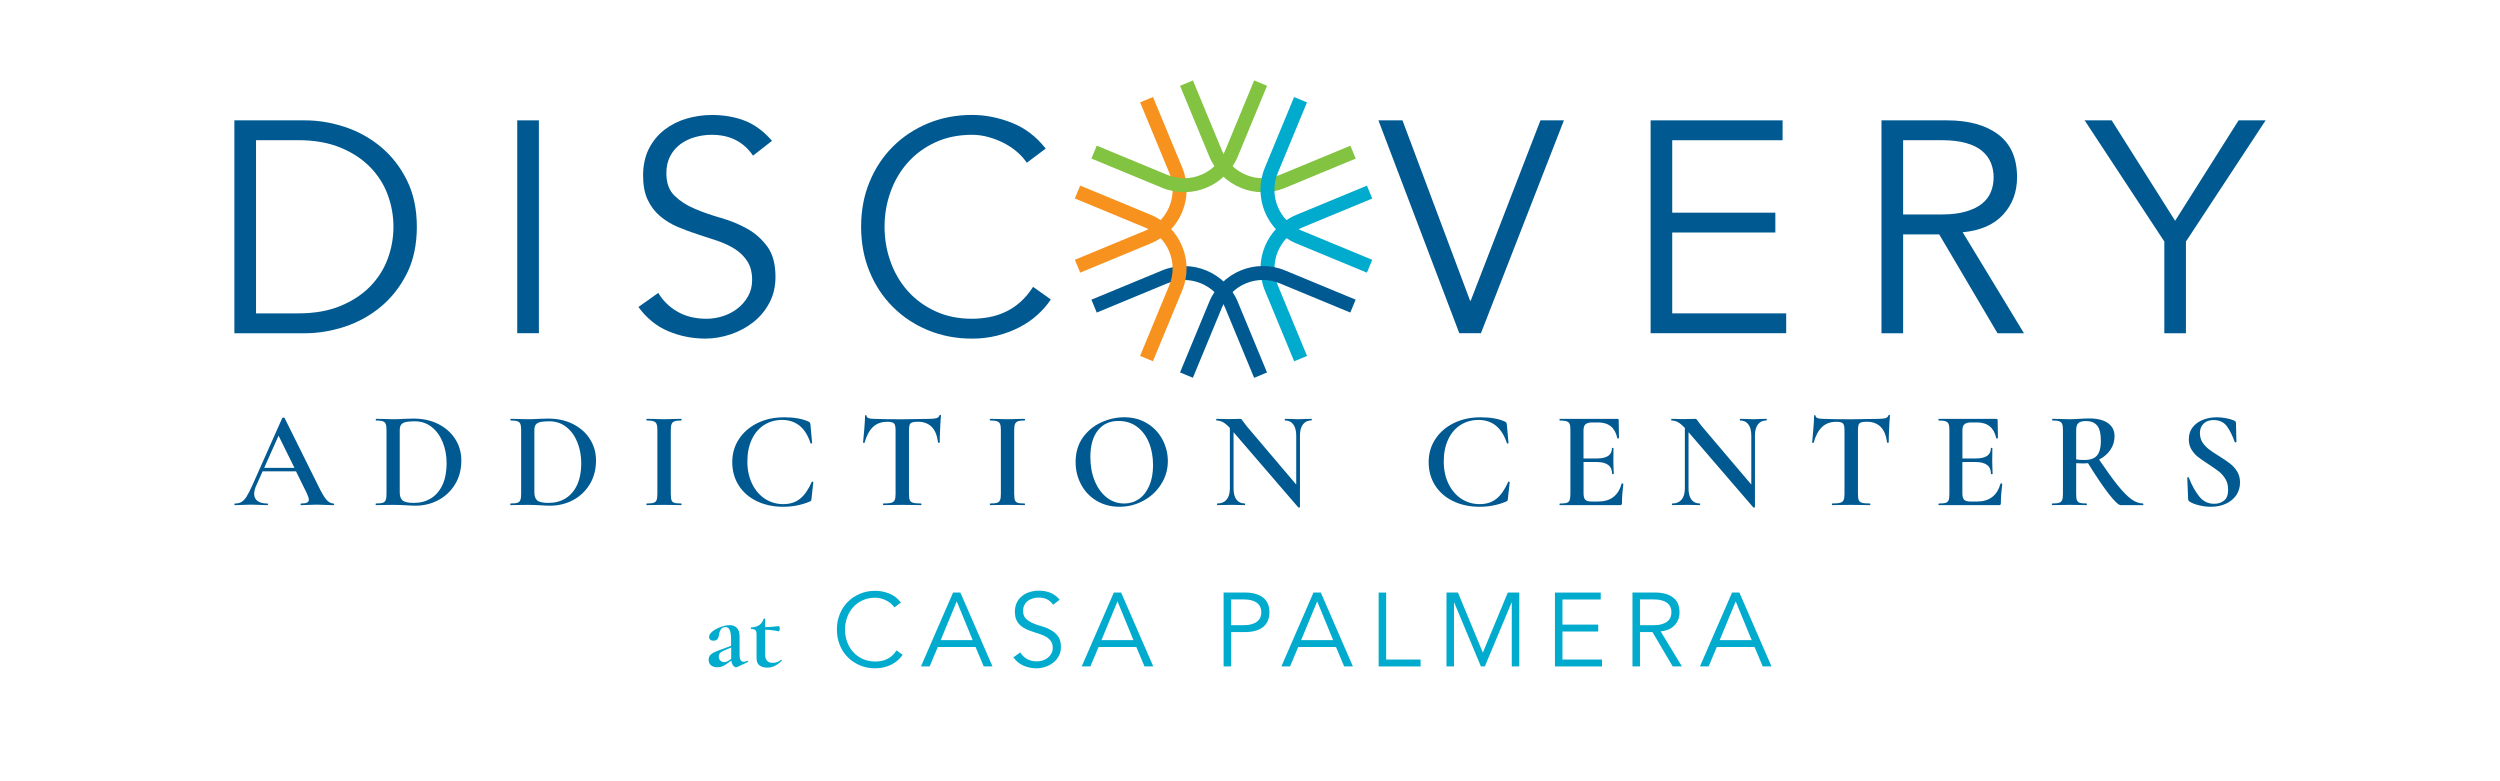 <?xml version="1.0" encoding="UTF-8"?> <svg xmlns="http://www.w3.org/2000/svg" id="Layer_1" data-name="Layer 1" viewBox="0 0 576 180"><defs><style> .cls-1 { fill: #f7921e; } .cls-2 { fill: #00abcd; } .cls-3 { fill: #82c341; } .cls-4 { fill: #005a91; } </style></defs><path class="cls-2" d="M298.17,83.23l-6.73-16.26c-2.82-6.81.42-14.65,7.24-17.47l16.26-6.73,1.23,2.97-16.26,6.73c-5.18,2.14-7.64,8.1-5.5,13.28l6.73,16.26-2.97,1.23Z"></path><path class="cls-3" d="M285.85,43.26c-3.16-1.31-5.83-3.83-7.24-7.23l-6.73-16.26,2.97-1.23,6.74,16.26c2.14,5.18,8.1,7.64,13.28,5.5l16.26-6.73,1.23,2.97-16.26,6.74c-3.41,1.41-7.07,1.3-10.24,0"></path><path class="cls-4" d="M252.69,72.02l-1.23-2.97,16.26-6.73c6.81-2.82,14.65.42,17.47,7.24l6.73,16.26-2.97,1.23-6.73-16.26c-2.14-5.18-8.1-7.65-13.28-5.5l-16.26,6.73Z"></path><path class="cls-1" d="M248.88,62.82l-1.23-2.97,16.26-6.73c5.18-2.15,7.64-8.1,5.5-13.28l-6.73-16.26,2.97-1.23,6.74,16.26c2.82,6.81-.43,14.65-7.24,17.47l-16.26,6.73Z"></path><path class="cls-2" d="M314.93,62.82l-16.26-6.73c-6.81-2.82-10.06-10.66-7.24-17.47l6.73-16.26,2.97,1.23-6.73,16.26c-2.15,5.18.32,11.14,5.5,13.28l16.26,6.73-1.23,2.97Z"></path><path class="cls-3" d="M267.72,43.26l-16.26-6.73,1.23-2.97,16.26,6.73c5.18,2.14,11.13-.32,13.28-5.5l6.73-16.26,2.97,1.23-6.73,16.26c-2.82,6.81-10.66,10.06-17.47,7.24"></path><path class="cls-4" d="M274.85,87.04l-2.97-1.23,6.73-16.26c2.82-6.81,10.66-10.06,17.47-7.24l16.26,6.73-1.23,2.97-16.26-6.73c-5.18-2.15-11.13.32-13.28,5.5l-6.73,16.26Z"></path><path class="cls-1" d="M265.64,83.23l-2.97-1.23,6.73-16.26c2.14-5.18-.32-11.13-5.5-13.28l-16.26-6.73,1.23-2.97,16.26,6.73c6.81,2.82,10.06,10.66,7.24,17.47l-6.73,16.26Z"></path><path class="cls-4" d="M58.99,72.2h9.7c3.74,0,6.98-.56,9.73-1.7,2.75-1.13,5.03-2.63,6.86-4.5,1.82-1.87,3.17-3.99,4.05-6.37.88-2.38,1.32-4.84,1.32-7.38s-.44-5-1.32-7.38c-.88-2.38-2.23-4.5-4.05-6.37-1.83-1.87-4.11-3.37-6.86-4.5-2.75-1.13-5.99-1.7-9.73-1.7h-9.7v39.9ZM54,27.73h16.28c3.05,0,6.11.51,9.18,1.52,3.07,1.02,5.84,2.55,8.31,4.61,2.47,2.06,4.47,4.62,5.99,7.69,1.52,3.07,2.28,6.64,2.28,10.7s-.76,7.69-2.28,10.74c-1.53,3.05-3.52,5.6-5.99,7.66-2.47,2.06-5.24,3.59-8.31,4.61-3.07,1.01-6.13,1.52-9.18,1.52h-16.28V27.73Z"></path><rect class="cls-4" x="119.17" y="27.73" width="4.99" height="49.04"></rect><path class="cls-4" d="M173.48,35.84c-2.17-3.19-5.33-4.78-9.49-4.78-1.29,0-2.56.17-3.81.52-1.25.34-2.37.87-3.36,1.59-.99.72-1.79,1.64-2.39,2.77-.6,1.13-.9,2.46-.9,3.98,0,2.22.62,3.94,1.87,5.16,1.25,1.23,2.79,2.23,4.64,3.01,1.84.79,3.87,1.49,6.06,2.12,2.19.62,4.21,1.45,6.06,2.49,1.85,1.04,3.39,2.42,4.64,4.12,1.25,1.71,1.87,4.04,1.87,6.99,0,2.22-.47,4.21-1.42,5.99-.95,1.78-2.2,3.27-3.74,4.47-1.55,1.2-3.28,2.13-5.2,2.77-1.92.64-3.85.97-5.78.97-3,0-5.85-.56-8.55-1.7-2.7-1.13-5-2.99-6.89-5.58l4.58-3.25c1.06,1.8,2.53,3.24,4.42,4.33,1.89,1.09,4.12,1.63,6.7,1.63,1.24,0,2.48-.2,3.73-.59,1.24-.39,2.36-.97,3.35-1.73.99-.76,1.81-1.69,2.45-2.8.64-1.11.97-2.38.97-3.81,0-1.71-.36-3.13-1.07-4.26-.72-1.13-1.66-2.08-2.84-2.84s-2.52-1.39-4.01-1.91c-1.5-.5-3.05-1.01-4.64-1.52-1.59-.51-3.14-1.09-4.64-1.73-1.5-.64-2.84-1.47-4.01-2.46-1.18-.99-2.13-2.24-2.84-3.74-.72-1.5-1.07-3.38-1.07-5.64s.45-4.41,1.35-6.17c.9-1.75,2.1-3.21,3.6-4.36,1.5-1.15,3.2-2.01,5.09-2.56,1.89-.55,3.83-.83,5.82-.83,2.77,0,5.29.44,7.55,1.31,2.26.88,4.36,2.42,6.3,4.64l-4.36,3.4Z"></path><path class="cls-4" d="M242.1,69.02c-.83,1.25-1.86,2.42-3.08,3.53-1.22,1.11-2.62,2.07-4.19,2.87-1.57.81-3.27,1.45-5.09,1.91-1.82.46-3.75.69-5.78.69-3.65,0-7.03-.65-10.15-1.94-3.12-1.29-5.82-3.08-8.1-5.37-2.29-2.28-4.08-5-5.37-8.14-1.29-3.14-1.94-6.58-1.94-10.32s.64-7.18,1.94-10.32c1.29-3.14,3.08-5.85,5.37-8.14s4.98-4.07,8.1-5.37c3.12-1.29,6.5-1.94,10.15-1.94,3.04,0,6.09.6,9.14,1.8,3.05,1.2,5.66,3.18,7.83,5.96l-4.36,3.26c-.51-.79-1.2-1.57-2.08-2.36-.88-.79-1.88-1.48-3.01-2.08-1.13-.6-2.35-1.09-3.64-1.45-1.29-.37-2.59-.55-3.88-.55-3.14,0-5.96.58-8.45,1.73-2.49,1.15-4.61,2.7-6.34,4.64s-3.06,4.19-3.98,6.75c-.93,2.56-1.39,5.26-1.39,8.07s.46,5.51,1.39,8.07c.92,2.56,2.25,4.82,3.98,6.75,1.73,1.94,3.85,3.49,6.34,4.64,2.5,1.16,5.31,1.73,8.45,1.73,1.29,0,2.57-.12,3.84-.35,1.27-.23,2.52-.62,3.74-1.18,1.22-.55,2.38-1.3,3.46-2.25,1.09-.95,2.09-2.14,3.02-3.57l4.09,2.91Z"></path><polygon class="cls-4" points="338.71 69.29 338.85 69.29 354.92 27.73 360.33 27.73 341.21 76.77 336.22 76.77 317.59 27.73 323.13 27.73 338.71 69.29"></polygon><polygon class="cls-4" points="385.28 72.2 411.54 72.2 411.54 76.77 380.3 76.77 380.3 27.73 410.71 27.73 410.71 32.31 385.28 32.31 385.28 49 409.04 49 409.04 53.57 385.28 53.57 385.28 72.2"></polygon><path class="cls-4" d="M438.48,49.41h8.87c2.22,0,4.1-.23,5.64-.69,1.55-.46,2.78-1.07,3.71-1.83.93-.76,1.59-1.66,2.01-2.7.42-1.04.62-2.16.62-3.36s-.21-2.25-.62-3.29c-.42-1.04-1.09-1.95-2.01-2.74-.92-.79-2.16-1.4-3.71-1.84-1.55-.44-3.43-.66-5.64-.66h-8.87v17.11ZM438.48,76.78h-4.99V27.73h15.1c4.99,0,8.93,1.09,11.81,3.26,2.88,2.17,4.33,5.45,4.33,9.84,0,3.42-1.07,6.29-3.22,8.63-2.15,2.33-5.25,3.68-9.31,4.05l14.13,23.28h-6.1l-13.44-22.79h-8.31v22.79Z"></path><polygon class="cls-4" points="503.64 76.78 498.66 76.78 498.66 55.65 480.3 27.73 486.53 27.73 501.15 50.87 515.77 27.73 522 27.73 503.64 55.65 503.64 76.78"></polygon><path class="cls-4" d="M506.85,99.87c0-.95.28-1.71.85-2.26.56-.55,1.32-.83,2.28-.83,1.42,0,2.48.52,3.2,1.57.71,1.05,1.27,2.22,1.7,3.51.02.06.09.09.21.06.12-.02.18-.06.18-.12l-.1-4.33c0-.28-.16-.48-.48-.6-.49-.21-1.09-.39-1.81-.52-.72-.14-1.44-.21-2.16-.21-1.08,0-2.12.19-3.1.56-.99.37-1.79.94-2.4,1.7-.61.77-.92,1.7-.92,2.8,0,.89.2,1.67.6,2.34.4.67.89,1.23,1.46,1.69s1.37,1.01,2.39,1.67c1.04.68,1.86,1.25,2.46,1.72.6.46,1.11,1.05,1.53,1.75.42.7.62,1.51.62,2.45,0,1.17-.31,2-.92,2.5-.62.5-1.38.75-2.29.75-1.4,0-2.55-.56-3.45-1.69-.9-1.12-1.7-2.56-2.4-4.33-.02-.08-.08-.12-.19-.11-.11.01-.16.06-.16.14v.03l.19,4.84c.02.28.13.48.32.6.49.34,1.2.62,2.15.86.94.23,1.86.35,2.75.35,1.31,0,2.48-.24,3.51-.72,1.03-.48,1.82-1.14,2.39-1.99.56-.85.84-1.81.84-2.9,0-.95-.22-1.79-.65-2.5-.43-.71-.97-1.31-1.59-1.8-.62-.49-1.48-1.07-2.56-1.75-1-.61-1.79-1.14-2.37-1.59-.58-.44-1.07-.97-1.47-1.57-.39-.6-.59-1.3-.59-2.08M478.35,105.85v-6.71c0-.81.17-1.36.52-1.67.35-.31.94-.46,1.77-.46,1.1,0,1.94.34,2.53,1.02.58.68.87,1.87.87,3.59,0,1.53-.3,2.64-.89,3.33-.59.69-1.58,1.03-2.96,1.03-.72,0-1.33-.04-1.84-.13M493.75,116c-.87,0-1.75-.32-2.66-.97-.9-.65-1.93-1.69-3.1-3.13-1.17-1.44-2.62-3.45-4.36-6.01,1.08-.55,1.95-1.29,2.59-2.23.64-.93.97-1.98.97-3.15,0-1.29-.5-2.3-1.51-3.02s-2.43-1.08-4.28-1.08c-.49,0-.93,0-1.32.03-.39.02-.73.04-1.01.06-.83.06-1.59.09-2.29.09-.57,0-1.33-.02-2.26-.06l-1.65-.03s-.06.06-.06.19.02.19.06.19c.7,0,1.22.06,1.56.18.34.12.57.32.69.62.12.3.18.77.18,1.4v14.73c0,.64-.06,1.11-.19,1.41-.13.31-.36.52-.69.62-.33.11-.85.16-1.57.16-.06,0-.1.06-.1.19s.03.19.1.19c.7,0,1.25,0,1.65-.03l2.29-.03,2.35.03c.38.02.93.03,1.62.03.04,0,.06-.06.06-.19s-.02-.19-.06-.19c-.72,0-1.25-.05-1.57-.16-.33-.1-.55-.3-.67-.6-.12-.3-.17-.77-.17-1.43v-7.09c.64.04,1.19.06,1.65.06.25,0,.61-.02,1.08-.06,1.89,3.06,3.49,5.43,4.82,7.13,1.32,1.7,2.23,2.54,2.72,2.54h5.12c.06,0,.1-.06.1-.19s-.03-.19-.1-.19M460.92,111.42c-.77,2.76-2.57,4.13-5.41,4.13h-1.56c-.68,0-1.15-.14-1.42-.41-.26-.28-.4-.77-.4-1.47v-7.22h3.02c2.38,0,3.57.91,3.57,2.74,0,.04.06.06.19.06s.19-.02.19-.06c0-.42-.02-.98-.06-1.65l-.03-1.49.03-2.77c0-.06-.06-.1-.18-.1s-.17.03-.17.1c0,1.57-1.17,2.35-3.5,2.35h-3.05v-6.49c0-.66.16-1.13.48-1.4.32-.28.86-.41,1.62-.41h1.27c2.44,0,3.91,1.21,4.42,3.63.02.06.09.08.21.06s.18-.05.18-.1l-.06-4.13c0-.19-.11-.28-.32-.28h-13.23c-.06,0-.1.06-.1.19s.03.19.1.19c.7,0,1.22.06,1.56.18.34.12.57.32.69.62.12.3.18.77.18,1.4v14.73c0,.64-.06,1.11-.18,1.41-.12.31-.34.52-.67.62-.33.11-.85.16-1.57.16-.06,0-.1.06-.1.19s.03.19.1.19h13.81c.19,0,.32-.04.38-.11.06-.07.09-.19.09-.36,0-1.33.11-2.81.32-4.42,0-.02-.03-.04-.08-.08-.05-.03-.11-.05-.18-.05-.08,0-.12.02-.12.06M422.97,97.17c.57,0,.99.06,1.27.16.28.11.47.28.57.54.11.26.16.66.16,1.21v14.73c0,.64-.07,1.11-.21,1.41-.14.31-.4.52-.79.62-.39.11-1,.16-1.83.16-.04,0-.06.06-.06.19s.02.19.06.19c.79,0,1.4,0,1.85-.03l2.48-.03,2.61.03c.42.02,1.01.03,1.75.03.06,0,.1-.06.1-.19s-.03-.19-.1-.19c-.83,0-1.43-.05-1.81-.16-.38-.1-.63-.3-.76-.6-.13-.3-.19-.77-.19-1.43v-14.66c0-.57.05-.99.14-1.26.1-.26.28-.45.57-.56.28-.1.73-.16,1.32-.16,1.34,0,2.4.39,3.18,1.16.79.77,1.29,1.98,1.5,3.61.02.06.09.1.2.1s.18-.03.18-.1c0-.83.03-1.91.1-3.24.06-1.33.12-2.33.19-2.99,0-.08-.05-.13-.16-.13s-.17.04-.19.13c-.11.32-.34.53-.72.64-.37.1-.96.16-1.76.16l-2.16.03c-1.4.04-2.73.06-3.98.06-2.44,0-4.57-.03-6.39-.09-1.19,0-1.78-.24-1.78-.7,0-.11-.06-.16-.17-.16s-.18.05-.18.16c0,.66-.05,1.64-.16,2.94-.1,1.31-.2,2.37-.28,3.2,0,.06.06.1.18.1s.17-.02.17-.06c.44-1.61,1.09-2.81,1.93-3.61.84-.79,1.9-1.19,3.2-1.19M407.03,96.5l-1.4.03c-.72.04-1.29.06-1.72.06s-1.01-.02-1.68-.06l-1.31-.03s-.06.06-.06.19.02.19.06.19c.83,0,1.46.3,1.91.91.45.6.67,1.47.67,2.59v11.26l-11.45-13.49-.77-1.02c-.17-.25-.3-.42-.38-.51-.08-.08-.21-.12-.38-.12-.36,0-.67,0-.93.03l-2.04.03c-.51,0-.9,0-1.18-.03l-1.27-.03s-.06.06-.06.19.02.19.06.19c.51,0,1,.13,1.48.38.48.26,1.01.7,1.61,1.34v13.93c0,1.12-.25,1.98-.75,2.58-.5.59-1.2.89-2.12.89-.06,0-.1.06-.1.19s.03.19.1.19c.64,0,1.13,0,1.46-.03l1.88-.03,1.69.03c.3.02.73.03,1.3.03.04,0,.06-.06.06-.19s-.02-.19-.06-.19c-.85,0-1.49-.3-1.94-.89s-.67-1.45-.67-2.58v-12.95l14.92,17.33s.12.05.22.03c.1-.02.16-.06.16-.13v-16.45c0-1.12.23-1.99.7-2.59.47-.6,1.13-.91,1.98-.91.04,0,.06-.06.06-.19s-.02-.19-.06-.19M373.63,111.42c-.76,2.76-2.56,4.13-5.41,4.13h-1.56c-.68,0-1.15-.14-1.41-.41-.26-.28-.4-.77-.4-1.47v-7.22h3.02c2.38,0,3.56.91,3.56,2.74,0,.04.06.06.19.06s.19-.02.19-.06c0-.42-.02-.98-.06-1.65l-.03-1.49.03-2.77c0-.06-.06-.1-.18-.1s-.18.03-.18.1c0,1.57-1.17,2.35-3.5,2.35h-3.05v-6.49c0-.66.16-1.13.48-1.4.32-.28.86-.41,1.62-.41h1.27c2.44,0,3.91,1.21,4.42,3.63.02.06.09.08.21.06s.17-.05.17-.1l-.06-4.13c0-.19-.1-.28-.32-.28h-13.23c-.06,0-.1.06-.1.19s.03.19.1.19c.7,0,1.22.06,1.56.18.34.12.57.32.69.62.12.3.17.77.17,1.4v14.73c0,.64-.06,1.11-.17,1.41-.12.31-.34.52-.67.62-.33.11-.85.16-1.57.16-.06,0-.1.06-.1.19s.03.19.1.19h13.81c.19,0,.32-.04.38-.11.06-.07.1-.19.1-.36,0-1.33.11-2.81.32-4.42,0-.02-.02-.04-.08-.08-.06-.03-.11-.05-.18-.05-.08,0-.13.02-.13.06M341.02,96.15c-2.22,0-4.24.44-6.04,1.32-1.8.88-3.22,2.1-4.26,3.67-1.04,1.57-1.56,3.35-1.56,5.34s.5,3.8,1.49,5.36,2.38,2.77,4.17,3.63c1.78.86,3.81,1.29,6.08,1.29,2.14,0,4.17-.39,6.07-1.18.17-.08.28-.16.34-.22.05-.06.09-.22.11-.48l.42-3.82s-.06-.07-.16-.1c-.11-.02-.17,0-.19.06-.79,1.78-1.69,3.08-2.72,3.9-1.03.82-2.32,1.23-3.86,1.23s-2.98-.42-4.23-1.24c-1.25-.83-2.24-1.99-2.96-3.48-.72-1.5-1.08-3.2-1.08-5.11s.34-3.62,1.02-5.07c.68-1.45,1.63-2.57,2.85-3.34,1.22-.77,2.6-1.16,4.15-1.16s2.96.46,4.05,1.37c1.09.91,1.91,2.24,2.47,3.97.04.08.12.12.22.1.11-.02.16-.06.16-.13l-.38-4.2c-.04-.26-.08-.42-.13-.49s-.15-.15-.32-.24c-1.44-.66-3.34-.99-5.7-.99M302.18,96.5l-1.4.03c-.72.04-1.29.06-1.72.06s-1.01-.02-1.69-.06l-1.3-.03s-.06.06-.06.19.02.19.06.19c.83,0,1.46.3,1.91.91.44.6.67,1.47.67,2.59v11.26l-11.45-13.49-.76-1.02c-.17-.25-.3-.42-.38-.51-.08-.08-.21-.12-.38-.12-.36,0-.67,0-.92.03l-2.04.03c-.51,0-.9,0-1.18-.03l-1.27-.03s-.06.06-.06.19.02.19.06.19c.51,0,1,.13,1.48.38.48.26,1.01.7,1.61,1.34v13.93c0,1.12-.25,1.98-.75,2.58s-1.21.89-2.12.89c-.06,0-.1.06-.1.19s.03.19.1.19c.64,0,1.12,0,1.46-.03l1.88-.03,1.69.03c.3.02.73.03,1.3.03.04,0,.06-.06.06-.19s-.02-.19-.06-.19c-.85,0-1.49-.3-1.94-.89s-.67-1.45-.67-2.58v-12.95l14.92,17.33s.12.05.22.03c.1-.02.16-.06.16-.13v-16.45c0-1.12.23-1.99.7-2.59.46-.6,1.12-.91,1.97-.91.04,0,.06-.06.06-.19s-.02-.19-.06-.19M258.98,116c-1.48,0-2.81-.46-3.99-1.38-1.18-.93-2.1-2.2-2.77-3.83-.67-1.63-1-3.46-1-5.47,0-2.61.56-4.65,1.7-6.12,1.13-1.47,2.73-2.21,4.79-2.21,1.61,0,3.02.43,4.21,1.3,1.2.87,2.12,2.08,2.77,3.63.65,1.55.97,3.3.97,5.25,0,1.84-.29,3.43-.88,4.77-.58,1.33-1.38,2.35-2.38,3.04-1.01.69-2.15,1.03-3.42,1.03M257.9,116.76c2,0,3.85-.47,5.55-1.4,1.71-.93,3.07-2.2,4.09-3.82,1.02-1.61,1.53-3.38,1.53-5.31,0-1.74-.41-3.38-1.22-4.93-.82-1.55-1.99-2.8-3.52-3.74-1.53-.95-3.3-1.42-5.31-1.42-1.8,0-3.57.39-5.3,1.18-1.73.79-3.14,1.96-4.25,3.51-1.1,1.56-1.65,3.43-1.65,5.62,0,1.87.42,3.59,1.26,5.17.84,1.58,2.02,2.83,3.56,3.75,1.54.92,3.29,1.39,5.26,1.39M233.67,113.8v-14.66c0-.64.06-1.11.18-1.42.12-.3.34-.52.67-.65.33-.12.85-.19,1.54-.19.06,0,.1-.06.1-.19s-.03-.19-.1-.19l-1.59.03c-.93.04-1.73.06-2.38.06-.59,0-1.36-.02-2.29-.06l-1.65-.03c-.06,0-.1.06-.1.19s.03.19.1.19c.72,0,1.25.06,1.57.18.33.12.56.32.69.62.13.3.19.77.19,1.4v14.73c0,.64-.06,1.11-.19,1.41-.13.31-.36.52-.69.62-.33.11-.85.16-1.57.16-.06,0-.1.06-.1.19s.03.19.1.19c.7,0,1.25,0,1.65-.03l2.29-.03,2.35.03c.4.02.95.03,1.62.03.06,0,.1-.06.1-.19s-.03-.19-.1-.19c-.72,0-1.25-.05-1.57-.16-.33-.1-.54-.3-.65-.6-.11-.3-.16-.77-.16-1.43M204.34,97.17c.57,0,1,.06,1.27.16.28.11.47.28.57.54.11.26.16.66.16,1.21v14.73c0,.64-.07,1.11-.21,1.41-.14.31-.4.52-.79.62-.39.11-1,.16-1.83.16-.04,0-.06.06-.06.19s.02.19.06.19c.79,0,1.4,0,1.85-.03l2.48-.03,2.61.03c.42.02,1.01.03,1.75.03.06,0,.1-.06.1-.19s-.03-.19-.1-.19c-.83,0-1.43-.05-1.81-.16-.38-.1-.64-.3-.77-.6-.13-.3-.19-.77-.19-1.43v-14.66c0-.57.05-.99.14-1.26.1-.26.28-.45.57-.56.28-.1.73-.16,1.32-.16,1.34,0,2.4.39,3.18,1.16.78.77,1.28,1.98,1.49,3.61.02.06.09.1.2.1s.18-.03.18-.1c0-.83.03-1.91.1-3.24.06-1.33.13-2.33.19-2.99,0-.08-.05-.13-.16-.13s-.17.04-.19.13c-.1.32-.34.53-.72.64-.37.1-.96.16-1.76.16l-2.16.03c-1.4.04-2.72.06-3.98.06-2.44,0-4.57-.03-6.39-.09-1.19,0-1.78-.24-1.78-.7,0-.11-.06-.16-.18-.16s-.18.05-.18.16c0,.66-.05,1.64-.16,2.94-.11,1.31-.2,2.37-.29,3.2,0,.06.06.1.18.1s.17-.02.17-.06c.45-1.61,1.09-2.81,1.93-3.61.84-.79,1.9-1.19,3.2-1.19M180.57,96.15c-2.22,0-4.24.44-6.04,1.32-1.8.88-3.22,2.1-4.26,3.67-1.04,1.57-1.56,3.35-1.56,5.34s.5,3.8,1.49,5.36,2.38,2.77,4.17,3.63c1.78.86,3.81,1.29,6.08,1.29,2.14,0,4.17-.39,6.07-1.18.17-.08.28-.16.34-.22.05-.06.09-.22.11-.48l.42-3.82s-.06-.07-.16-.1c-.11-.02-.17,0-.19.06-.79,1.78-1.69,3.08-2.72,3.9-1.03.82-2.32,1.23-3.86,1.23s-2.98-.42-4.23-1.24c-1.25-.83-2.24-1.99-2.96-3.48-.72-1.5-1.08-3.2-1.08-5.11s.34-3.62,1.02-5.07c.68-1.45,1.63-2.57,2.85-3.34,1.22-.77,2.6-1.16,4.15-1.16s2.96.46,4.06,1.37c1.09.91,1.91,2.24,2.46,3.97.04.08.12.12.22.1.11-.02.16-.06.16-.13l-.38-4.2c-.04-.26-.08-.42-.13-.49s-.15-.15-.32-.24c-1.44-.66-3.34-.99-5.7-.99M154.55,113.8v-14.66c0-.64.06-1.11.18-1.42.12-.3.34-.52.67-.65.33-.12.84-.19,1.54-.19.06,0,.1-.06.1-.19s-.03-.19-.1-.19l-1.59.03c-.93.04-1.73.06-2.39.06-.59,0-1.36-.02-2.29-.06l-1.65-.03c-.06,0-.1.06-.1.19s.03.19.1.19c.72,0,1.25.06,1.57.18.33.12.56.32.68.62.13.3.19.77.19,1.4v14.73c0,.64-.06,1.11-.19,1.41-.12.31-.35.52-.68.62-.33.11-.85.16-1.57.16-.06,0-.1.06-.1.19s.03.19.1.19c.7,0,1.25,0,1.65-.03l2.29-.03,2.36.03c.4.02.94.03,1.62.03.06,0,.1-.06.1-.19s-.03-.19-.1-.19c-.72,0-1.25-.05-1.57-.16-.33-.1-.55-.3-.65-.6-.11-.3-.16-.77-.16-1.43M126.4,115.87c-1.29,0-2.16-.18-2.61-.56-.44-.37-.67-.99-.67-1.86v-14.31c0-.6.11-1.03.34-1.32.22-.28.58-.48,1.07-.59.48-.1,1.17-.16,2.07-.16,1.46,0,2.74.43,3.85,1.29,1.11.86,1.96,2.03,2.56,3.5.6,1.47.91,3.12.91,4.94s-.32,3.55-.95,4.92c-.64,1.37-1.52,2.4-2.66,3.1-1.13.7-2.44,1.05-3.9,1.05M126.72,116.51c1.93,0,3.7-.43,5.32-1.29,1.61-.86,2.89-2.08,3.85-3.66.95-1.58,1.43-3.4,1.43-5.45,0-1.83-.46-3.47-1.39-4.93-.92-1.46-2.22-2.62-3.89-3.47-1.68-.85-3.6-1.27-5.76-1.27-.36,0-1.07.02-2.13.06-.87.06-1.73.09-2.58.09-.55,0-1.29-.02-2.23-.06l-1.69-.03s-.06.06-.06.19.02.19.06.19c.7,0,1.22.06,1.56.18.34.12.56.32.68.62.12.3.18.77.18,1.4v14.73c0,.64-.06,1.11-.19,1.41-.12.31-.35.52-.68.62-.33.11-.86.16-1.57.16-.04,0-.06.06-.06.19s.02.19.06.19c.72,0,1.28,0,1.68-.03l2.26-.03c.62,0,1.17.01,1.65.03.49.02.89.04,1.21.06.87.06,1.63.1,2.29.1M95.38,115.87c-1.29,0-2.16-.18-2.61-.56-.44-.37-.67-.99-.67-1.86v-14.31c0-.6.11-1.03.34-1.32.22-.28.58-.48,1.07-.59.48-.1,1.18-.16,2.07-.16,1.46,0,2.74.43,3.85,1.29,1.1.86,1.96,2.03,2.56,3.5.6,1.47.91,3.12.91,4.94s-.32,3.55-.95,4.92c-.64,1.37-1.52,2.4-2.66,3.1-1.13.7-2.44,1.05-3.9,1.05M95.7,116.51c1.93,0,3.7-.43,5.31-1.29,1.61-.86,2.89-2.08,3.85-3.66.96-1.58,1.43-3.4,1.43-5.45,0-1.83-.46-3.47-1.39-4.93-.92-1.46-2.22-2.62-3.89-3.47-1.68-.85-3.6-1.27-5.76-1.27-.36,0-1.07.02-2.13.06-.87.06-1.73.09-2.58.09-.55,0-1.29-.02-2.23-.06l-1.68-.03s-.06.06-.06.19.02.19.06.19c.7,0,1.22.06,1.56.18.34.12.56.32.68.62.12.3.18.77.18,1.4v14.73c0,.64-.06,1.11-.19,1.41-.12.31-.35.52-.68.62-.33.11-.85.16-1.57.16-.04,0-.06.06-.06.19s.02.19.06.19c.72,0,1.28,0,1.69-.03l2.26-.03c.62,0,1.17.01,1.65.03.49.02.89.04,1.21.06.87.06,1.63.1,2.29.1M64.18,100.38l3.66,7.41h-6.97l3.31-7.41ZM76.84,116c-.57,0-1.11-.28-1.61-.84-.5-.56-1.12-1.61-1.86-3.14l-7.8-15.71c-.02-.06-.1-.1-.25-.1s-.24.03-.29.1l-6.84,15.4c-.53,1.19-.99,2.08-1.37,2.69-.38.6-.78,1.02-1.18,1.26-.4.23-.9.35-1.49.35-.11,0-.16.06-.16.19s.05.19.16.19c.44,0,1.01-.02,1.68-.06.77-.04,1.43-.06,2.01-.06s1.29.02,2.1.06c.72.04,1.27.06,1.65.06.1,0,.16-.06.16-.19s-.05-.19-.16-.19c-.96,0-1.7-.19-2.23-.57-.53-.38-.8-.94-.8-1.69,0-.51.14-1.08.41-1.72l1.53-3.43h7.7l2.42,4.9c.36.76.54,1.3.54,1.62s-.14.54-.43.68c-.28.14-.74.21-1.35.21-.08,0-.13.06-.13.19s.04.19.13.19c.4,0,.97-.02,1.69-.06.72-.04,1.35-.06,1.87-.06.4,0,1.05.02,1.94.06.89.04,1.53.06,1.94.06.1,0,.16-.06.16-.19s-.06-.19-.16-.19"></path><g><path class="cls-2" d="M172.26,152.25c.06,0,.1.04.12.11.02.07,0,.12-.07.16l-2.48,1.18c-.06.03-.14.05-.22.05-.24,0-.47-.14-.69-.42-.22-.28-.36-.65-.42-1.12l-1.11.77c-.38.27-.73.46-1.05.58s-.66.17-1.05.17c-.66,0-1.16-.16-1.5-.47-.34-.31-.52-.73-.52-1.24,0-.43.12-.78.35-1.06.23-.27.53-.49.89-.66.36-.17.89-.38,1.6-.64l2.33-.87v-1.44c0-.99-.1-1.72-.3-2.18-.2-.46-.52-.69-.95-.69-.53,0-.91.2-1.14.59-.23.39-.37.83-.42,1.31-.1.82-.5,1.23-1.23,1.23-.35,0-.61-.08-.78-.24-.17-.16-.25-.36-.25-.6,0-.45.27-.89.81-1.31.54-.42,1.19-.77,1.95-1.03.76-.26,1.43-.4,2.01-.4.69,0,1.24.22,1.65.65s.61,1.08.61,1.95v4.33c0,.5.08.87.24,1.13.16.26.39.38.7.38.24,0,.53-.07.87-.22h.05ZM168.47,151.81v-2.62l-1.44.6c-.42.16-.76.35-1.02.56-.26.22-.4.53-.4.93s.12.69.37.93c.25.23.55.35.9.35.29,0,.59-.1.91-.29l.67-.46Z"></path><path class="cls-2" d="M180,152s.09.03.13.1c.04.06.04.11-.01.14-.59.56-1.15.97-1.68,1.21-.53.25-1.09.37-1.68.37-.69,0-1.27-.16-1.74-.49-.47-.33-.71-.88-.71-1.65v-5.43c0-.53-.08-.88-.25-1.06s-.49-.26-.97-.26c-.02,0-.04-.02-.06-.06-.02-.04-.04-.08-.04-.13s.01-.09.04-.13.04-.06.06-.06c1.51-.06,2.45-.71,2.84-1.95.03-.06.1-.1.2-.1s.16.03.16.1v1.9c.75-.02,1.82-.1,3.2-.24.03,0,.07.06.11.18s.06.25.06.4-.03.29-.08.43c-.06.14-.12.21-.18.19-.9-.21-1.93-.34-3.1-.38v5.82c0,.62.16,1.09.47,1.38.31.3.75.44,1.31.44.67,0,1.31-.23,1.9-.7l.05-.02Z"></path><path class="cls-2" d="M207.98,150.85c-.29.43-.65.84-1.07,1.23-.42.38-.91.72-1.45,1-.54.28-1.13.5-1.77.66-.63.16-1.3.24-2.01.24-1.27,0-2.44-.22-3.52-.67-1.08-.45-2.02-1.07-2.81-1.86-.79-.79-1.41-1.73-1.86-2.82-.45-1.09-.67-2.28-.67-3.58s.22-2.49.67-3.58c.45-1.09,1.07-2.03,1.86-2.82.79-.79,1.73-1.41,2.81-1.86,1.08-.45,2.26-.67,3.52-.67,1.06,0,2.12.21,3.17.62s1.96,1.11,2.72,2.07l-1.51,1.13c-.18-.27-.42-.54-.72-.82-.3-.27-.65-.51-1.05-.72-.39-.21-.81-.38-1.26-.5-.45-.13-.9-.19-1.35-.19-1.09,0-2.07.2-2.93.6-.87.4-1.6.94-2.2,1.61-.6.67-1.06,1.45-1.38,2.34-.32.89-.48,1.82-.48,2.8s.16,1.91.48,2.8c.32.89.78,1.67,1.38,2.34s1.33,1.21,2.2,1.61c.87.4,1.84.6,2.93.6.45,0,.89-.04,1.33-.12.44-.08.87-.22,1.3-.41s.83-.45,1.2-.78c.38-.33.72-.74,1.05-1.24l1.42,1.01Z"></path><path class="cls-2" d="M214.21,153.54h-2.02l7.4-17.02h1.68l7.4,17.02h-2.02l-1.88-4.47h-8.7l-1.88,4.47ZM216.73,147.49h7.38l-3.68-8.94-3.7,8.94Z"></path><path class="cls-2" d="M242.64,139.34c-.75-1.11-1.85-1.66-3.29-1.66-.45,0-.89.06-1.32.18-.43.12-.82.3-1.17.55-.34.25-.62.57-.83.96-.21.39-.31.85-.31,1.38,0,.77.22,1.37.65,1.79.43.42.97.77,1.61,1.05.64.27,1.34.52,2.1.73s1.46.5,2.1.87c.64.36,1.18.84,1.61,1.43.43.59.65,1.4.65,2.43,0,.77-.16,1.46-.49,2.08-.33.62-.76,1.13-1.3,1.55-.54.42-1.14.74-1.8.96-.67.22-1.33.34-2.01.34-1.04,0-2.03-.2-2.97-.59-.94-.39-1.73-1.04-2.39-1.94l1.59-1.13c.37.62.88,1.13,1.53,1.5.65.38,1.43.56,2.32.56.43,0,.86-.07,1.29-.2s.82-.34,1.16-.6c.34-.26.63-.59.85-.97.22-.38.33-.83.33-1.32,0-.59-.12-1.09-.37-1.48-.25-.39-.58-.72-.99-.99-.41-.26-.87-.48-1.39-.66-.52-.18-1.06-.35-1.61-.53-.55-.18-1.09-.38-1.61-.6-.52-.22-.99-.51-1.39-.85s-.74-.78-.99-1.3c-.25-.52-.37-1.17-.37-1.96s.16-1.53.47-2.14c.31-.61.73-1.11,1.25-1.51.52-.4,1.11-.7,1.77-.89.66-.19,1.33-.29,2.02-.29.96,0,1.83.15,2.62.46.78.3,1.51.84,2.19,1.61l-1.51,1.18Z"></path><path class="cls-2" d="M251.25,153.54h-2.02l7.4-17.02h1.68l7.4,17.02h-2.02l-1.88-4.47h-8.7l-1.88,4.47ZM253.77,147.49h7.38l-3.68-8.94-3.7,8.94Z"></path><path class="cls-2" d="M281.92,136.52h4.95c1.73,0,3.1.38,4.1,1.13,1,.75,1.5,1.89,1.5,3.41s-.5,2.66-1.5,3.43-2.37,1.14-4.1,1.14h-3.22v7.91h-1.73v-17.02ZM283.65,144.05h2.79c.77,0,1.42-.08,1.96-.24.54-.16.97-.37,1.29-.64.32-.26.55-.58.7-.94.14-.36.22-.75.22-1.17s-.07-.78-.22-1.14c-.14-.36-.38-.68-.7-.95-.32-.27-.75-.48-1.29-.64-.54-.15-1.19-.23-1.96-.23h-2.79v5.94Z"></path><path class="cls-2" d="M297.25,153.54h-2.02l7.4-17.02h1.68l7.4,17.02h-2.02l-1.88-4.47h-8.7l-1.88,4.47ZM299.78,147.49h7.38l-3.68-8.94-3.7,8.94Z"></path><path class="cls-2" d="M319.37,151.96h7.93v1.59h-9.66v-17.02h1.73v15.43Z"></path><path class="cls-2" d="M341.65,150.37l5.75-13.85h2.64v17.02h-1.73v-14.71h-.05l-6.15,14.71h-.91l-6.15-14.71h-.05v14.71h-1.73v-17.02h2.64l5.74,13.85Z"></path><path class="cls-2" d="M359.99,151.96h9.11v1.59h-10.84v-17.02h10.55v1.59h-8.82v5.79h8.24v1.59h-8.24v6.47Z"></path><path class="cls-2" d="M377.85,153.54h-1.73v-17.02h5.24c1.73,0,3.1.38,4.1,1.13,1,.75,1.5,1.89,1.5,3.41,0,1.19-.37,2.18-1.12,2.99-.75.81-1.82,1.28-3.23,1.41l4.9,8.08h-2.12l-4.66-7.91h-2.88v7.91ZM377.85,144.05h3.08c.77,0,1.42-.08,1.96-.24.54-.16.97-.37,1.29-.64.32-.26.55-.58.7-.94.14-.36.22-.75.22-1.17s-.07-.78-.22-1.14c-.14-.36-.38-.68-.7-.95-.32-.27-.75-.48-1.29-.64-.54-.15-1.19-.23-1.96-.23h-3.08v5.94Z"></path><path class="cls-2" d="M393.69,153.54h-2.02l7.4-17.02h1.68l7.4,17.02h-2.02l-1.88-4.47h-8.7l-1.88,4.47ZM396.21,147.49h7.38l-3.68-8.94-3.7,8.94Z"></path></g></svg> 